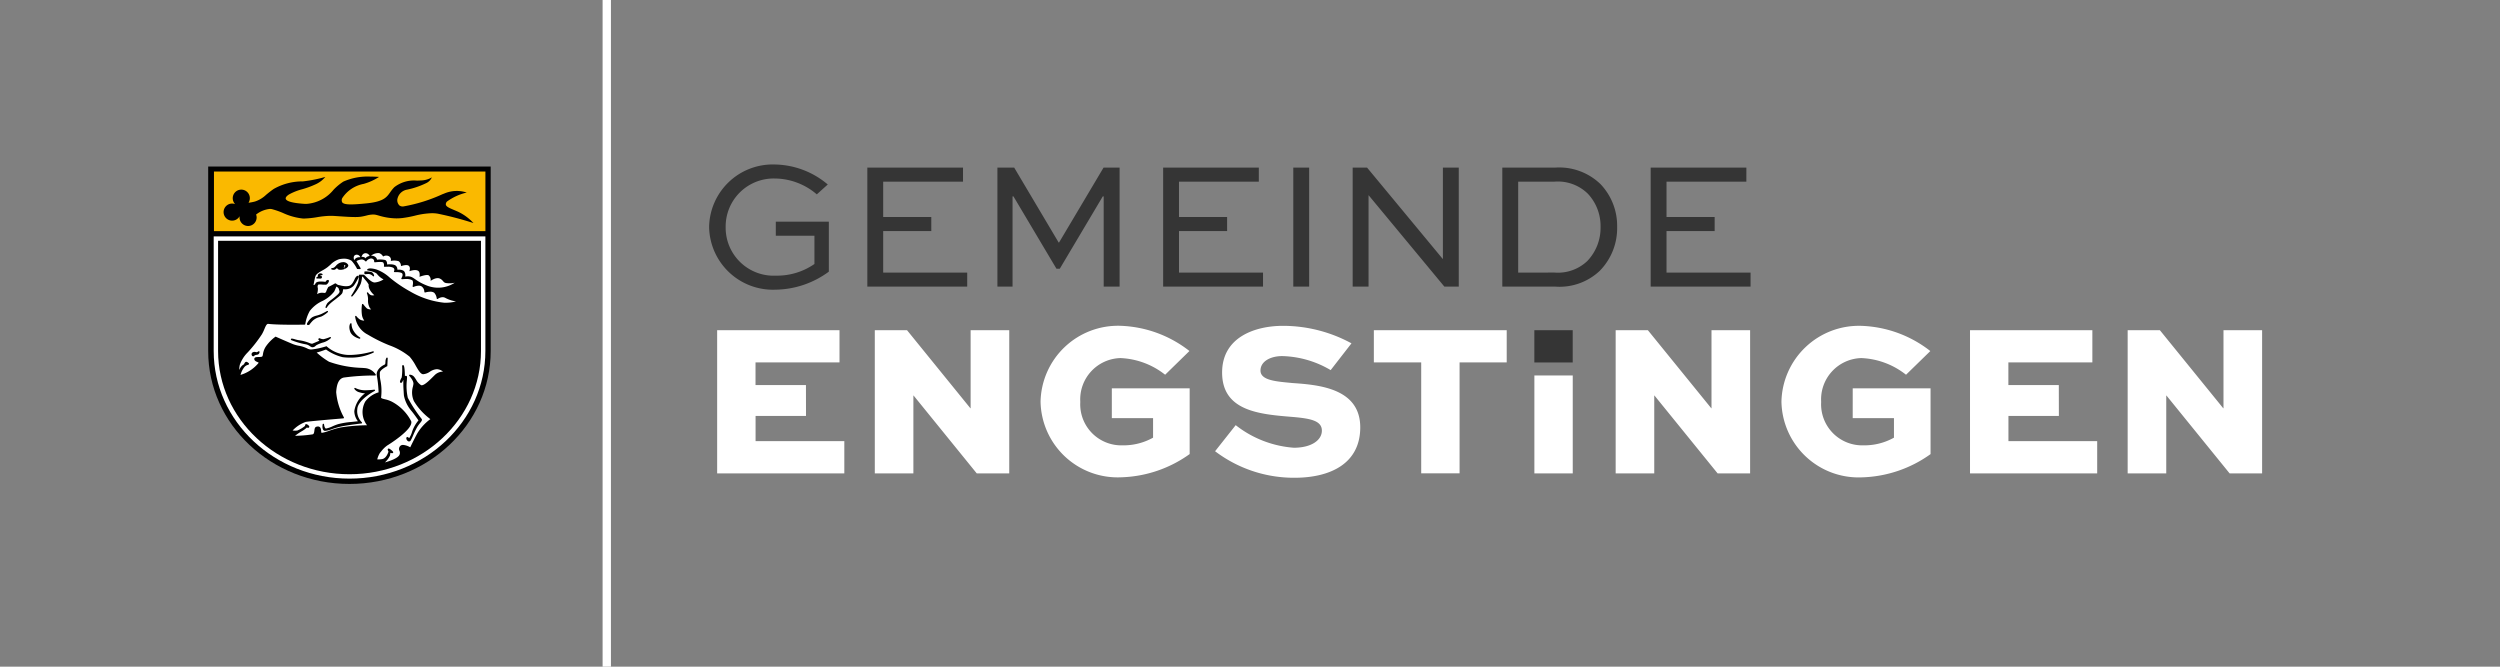<svg xmlns="http://www.w3.org/2000/svg" xmlns:xlink="http://www.w3.org/1999/xlink" width="200" height="53.333" viewBox="0 0 200 53.333">
  <rect x="0" y="0" width="200" height="53.333" fill="#808080" stroke="none"/>
  <defs>
    <clipPath id="clip-path">
      <rect id="Rechteck_45" data-name="Rechteck 45" width="200" height="53.333" transform="translate(195 20)" fill="none"/>
    </clipPath>
  </defs>
  <g id="Gruppe_maskieren_4" data-name="Gruppe maskieren 4" transform="translate(-195 -20)" clip-path="url(#clip-path)">
    <g id="Engstingen_Logo" data-name="Engstingen Logo" transform="translate(211.667 14.913)">
      <path id="Pfad_11" data-name="Pfad 11" d="M181.879-66.213H178.81v2.579h3.069Z" transform="translate(-72.729 97.718)" fill="#353535"/>
      <g id="Gruppe_11" data-name="Gruppe 11" transform="translate(40.062 18.247)">
        <path id="Pfad_12" data-name="Pfad 12" d="M-40.221-2.1h-3.85V-4.928h6.387V-6.051h-7.655V3.47h7.991V2.348h-6.723V-.976h3.85ZM-55.939,2.348V-4.928h2.915a3.425,3.425,0,0,1,2.654.962A3.775,3.775,0,0,1-49.349-1.3a3.833,3.833,0,0,1-1.064,2.727,3.415,3.415,0,0,1-2.611.919ZM-52.98,3.47a4.686,4.686,0,0,0,3.558-1.254,4.86,4.86,0,0,0,1.4-3.514,4.828,4.828,0,0,0-1.327-3.427A4.753,4.753,0,0,0-52.98-6.051h-4.228V3.47Zm-8.981-9.521V1.254h-.015l-6.051-7.305h-1.152V3.47h1.269v-7.3h.015l6.051,7.3h1.152V-6.051Zm-10.7,0h-1.269V3.47h1.269ZM-79.225-2.1h-3.849V-4.928h6.387V-6.051h-7.655V3.47h7.991V2.348h-6.722V-.976h3.849Zm-8.6,5.57V-6.051h-1.283L-92.669-.058H-92.7l-3.558-5.993H-97.6V3.47h1.211V-3.747h.073l3.441,5.789h.263l3.441-5.789h.073V3.47ZM-102.89-2.1h-3.849V-4.928h6.387V-6.051h-7.655V3.47h7.991V2.348h-6.722V-.976h3.849Zm-8.282-2.6a6.705,6.705,0,0,0-4.273-1.6,5.087,5.087,0,0,0-5.219,5,5.106,5.106,0,0,0,5.278,5.016,7.331,7.331,0,0,0,4.3-1.443v-4h-4.243V-.6h3.091v2.26a5.239,5.239,0,0,1-3.077.933,3.84,3.84,0,0,1-4.025-3.879,3.841,3.841,0,0,1,3.908-3.893,5.22,5.22,0,0,1,3.383,1.269Z" transform="translate(120.664 6.299)" fill="#353535"/>
      </g>
      <path id="Pfad_13" data-name="Pfad 13" d="M-60.253-.175V6.069h-.018L-65.34-.175h-2.579V11.279h3.087V5.051h.017l5.052,6.227h2.6V-.175ZM-73.427,4.21h-4.035V2.4h6.719V-.175h-9.788V11.279h10.174V8.7h-7.1V6.683h4.035ZM-83.706,1.491A9.458,9.458,0,0,0-89.249-.526a6.2,6.2,0,0,0-6.367,6.069,6.174,6.174,0,0,0,6.455,6.052,9.873,9.873,0,0,0,5.473-1.859V4.473h-6.227V6.859h3.3V8.42a4.842,4.842,0,0,1-2.439.614,3.287,3.287,0,0,1-3.385-3.473,3.307,3.307,0,0,1,3.211-3.508,6.167,6.167,0,0,1,3.578,1.333ZM-101.212-.175V6.069h-.017L-106.3-.175h-2.579V11.279h3.087V5.051h.018l5.051,6.227h2.6V-.175Zm-11.1,3.621h-3.07v7.833h3.07ZM-128.224,2.4h3.788v8.875h3.07V2.4h3.771V-.175h-10.629Zm-1.79-1.526a11.469,11.469,0,0,0-5.473-1.4c-2.228,0-4.876.894-4.876,3.736,0,3.07,2.964,3.333,5.525,3.543,1.473.123,2.456.281,2.456,1.105,0,.754-.824,1.368-2.245,1.368a8.526,8.526,0,0,1-4.649-1.807l-1.649,2.087a10.433,10.433,0,0,0,6.35,2.122c2.877,0,5.263-1.139,5.263-4.034,0-3.122-3.315-3.4-5.42-3.543-1.246-.123-2.561-.193-2.561-1,0-.737.807-1.157,1.737-1.157a7.953,7.953,0,0,1,3.877,1.123Zm-12.963.613a9.461,9.461,0,0,0-5.543-2.017,6.2,6.2,0,0,0-6.367,6.069,6.173,6.173,0,0,0,6.455,6.052,9.875,9.875,0,0,0,5.473-1.859V4.473h-6.227V6.859h3.3V8.42a4.839,4.839,0,0,1-2.438.614,3.287,3.287,0,0,1-3.385-3.473,3.307,3.307,0,0,1,3.21-3.508,6.165,6.165,0,0,1,3.578,1.333ZM-160.482-.175V6.069h-.018l-5.069-6.245h-2.579V11.279h3.087V5.051h.017l5.052,6.227h2.6V-.175ZM-173.656,4.21h-4.034V2.4h6.718V-.175h-9.788V11.279h10.174V8.7h-7.1V6.683h4.034Z" transform="translate(221.465 31.68)" fill="#fff"/>
      <g id="Gruppe_13" data-name="Gruppe 13" transform="translate(0 18.41)">
        <path id="Pfad_14" data-name="Pfad 14" d="M-11.3-7.381c0,5.871-5.057,10.63-11.3,10.63s-11.3-4.759-11.3-10.63V-22.143H-11.3V-7.381Z" transform="translate(33.888 22.143)"/>
      </g>
      <path id="Differenzmenge_2" data-name="Differenzmenge 2" d="M21.716,4.768H0V0H21.716V4.767ZM2.052,3.582h0l0,.014a.647.647,0,0,0-.006.079.684.684,0,1,0,1.368,0,.663.663,0,0,0-.044-.231,2.127,2.127,0,0,1,1.1-.45.8.8,0,0,1,.171.018,6.514,6.514,0,0,1,.866.3,5.047,5.047,0,0,0,1.642.453,7.5,7.5,0,0,0,1.117-.113A6.951,6.951,0,0,1,9.3,3.547c.05,0,.1,0,.147,0,.187.009.395.023.615.038.43.029.873.058,1.235.058a3.27,3.27,0,0,0,.442-.024c.163-.023.305-.058.443-.091a2.308,2.308,0,0,1,.539-.087,1.112,1.112,0,0,1,.272.033c.063.016.131.034.2.054a5.031,5.031,0,0,0,1.4.222,4.261,4.261,0,0,0,.471-.026,8.927,8.927,0,0,0,1-.187,6.236,6.236,0,0,1,1.372-.2,2.92,2.92,0,0,1,.457.035,26.781,26.781,0,0,1,2.866.752,4.029,4.029,0,0,0-1.218-.9c-.118-.053-.233-.1-.334-.144-.358-.151-.616-.26-.656-.419a.307.307,0,0,1,.095-.26,4.318,4.318,0,0,1,1.576-.717,2.55,2.55,0,0,0-1.715.044l-.2.08-.007,0a12.8,12.8,0,0,1-3.158.989.442.442,0,0,1-.3-.077.571.571,0,0,1-.15-.586.949.949,0,0,1,.686-.668A6.539,6.539,0,0,0,16.969.935.929.929,0,0,0,17.434.47h0a1.84,1.84,0,0,1-.894.247c-.094.006-.195.009-.3.012a2.569,2.569,0,0,0-1.812.526,2.925,2.925,0,0,0-.329.407c-.283.4-.528.747-1.856.883-.6.061-.993.088-1.285.088-.4,0-.619-.053-.7-.171a.366.366,0,0,1,.014-.347A2.618,2.618,0,0,1,11.977.991a4.461,4.461,0,0,0,1.23-.558s-.283-.025-.686-.025a4.792,4.792,0,0,0-2.169.4,4.353,4.353,0,0,0-.786.654A3.069,3.069,0,0,1,7.389,2.592c-.057,0-.116,0-.175-.006-.923-.062-1.418-.2-1.471-.4-.027-.1.062-.222.263-.351a4.633,4.633,0,0,1,1.075-.422,6.836,6.836,0,0,0,1-.366A2.157,2.157,0,0,0,8.909.433L8.891.439A10.836,10.836,0,0,1,7.117.791l-.043,0a4.65,4.65,0,0,0-2.286.6c-.244.167-.438.327-.609.467a2.35,2.35,0,0,1-.9.544,4.085,4.085,0,0,1-.516.1.684.684,0,1,0-1.07.106.683.683,0,1,0,.355.976Z" transform="translate(0.45 18.807)" fill="#fab900"/>
      <path id="Differenzmenge_1" data-name="Differenzmenge 1" d="M10.868,19.379C4.875,19.379,0,14.8,0,9.168V0H21.736V9.168C21.736,14.8,16.86,19.379,10.868,19.379ZM.352.352V9.168c0,5.436,4.718,9.859,10.516,9.859S21.383,14.6,21.383,9.168V.352Z" transform="translate(0.428 23.998)" fill="#fff"/>
      <g id="Gruppe_19" data-name="Gruppe 19" transform="translate(2.463 25.761)">
        <path id="Pfad_21" data-name="Pfad 21" d="M-4.213-.388a.314.314,0,0,0-.068-.055A.16.16,0,0,0-4.245-.5a.187.187,0,0,0,.008-.141.193.193,0,0,1,.08.019s.014.074.013.074a.257.257,0,0,0-.079.08.105.105,0,0,0,.011.077l0,0m-.118-.473a.664.664,0,0,0-.187.028A.814.814,0,0,0-4.9-.572a1.3,1.3,0,0,1-.115.112.321.321,0,0,1-.2.069.059.059,0,0,0-.057.044.053.053,0,0,0,.028.062.461.461,0,0,0,.161.032.278.278,0,0,0,.093-.015A.484.484,0,0,0-4.81-.4a.227.227,0,0,0,.142.128.447.447,0,0,0,.141.019A1.138,1.138,0,0,0-4.239-.3.054.054,0,0,0-4.2-.337a.057.057,0,0,0,0-.038l.007.009a.054.054,0,0,0,.042.019.052.052,0,0,0,.025-.006c.029-.015.277-.144.207-.3a.443.443,0,0,0-.407-.214m1.982.947A.692.692,0,0,1-2.169.1a.625.625,0,0,1,.233.15A.057.057,0,0,0-1.9.271.053.053,0,0,0-1.872.265.054.054,0,0,0-1.843.208a.366.366,0,0,0-.239-.292,2.529,2.529,0,0,0-.483-.043.055.055,0,0,0-.055.055V.043A.056.056,0,0,0-2.6.084.053.053,0,0,0-2.565.1h.007A1.761,1.761,0,0,1-2.349.086M-6.413.444c.013,0,.2,0,.273.008A.252.252,0,0,0-6.048.42.169.169,0,0,0-6.013.3a.056.056,0,0,0-.053-.05A.168.168,0,0,1-6.155.226c.005-.019.077-.047.142-.054A.053.053,0,0,0-5.965.13.053.053,0,0,0-5.989.072.273.273,0,0,0-6.132.03a.252.252,0,0,0-.119.03.184.184,0,0,0-.087.215l-.105.068a.056.056,0,0,0-.023.062.055.055,0,0,0,.053.039Zm.831,2.594a.056.056,0,0,0-.027.007s-.271.152-.457.237a2.492,2.492,0,0,1-.373.127,1.338,1.338,0,0,0-.368.142,1.462,1.462,0,0,0-.4.485.182.182,0,0,0,0,.095.146.146,0,0,0,.077.037.318.318,0,0,0,.109-.027,2.685,2.685,0,0,1,.273-.326,1.251,1.251,0,0,1,.553-.29c.056-.017.107-.033.153-.051a2.281,2.281,0,0,0,.494-.339.055.055,0,0,0,.009-.073.055.055,0,0,0-.045-.023M-3.7,4.02a.052.052,0,0,0-.043.02c-.007.008-.157.2-.019.629s.723.583.748.589l.014,0a.054.054,0,0,0,.051-.035.055.055,0,0,0-.026-.069,1.493,1.493,0,0,1-.49-.492,1.077,1.077,0,0,1-.181-.586.055.055,0,0,0-.035-.055.09.09,0,0,0-.019,0M-8.429,5.249A.081.081,0,0,0-8.5,5.29a.093.093,0,0,0,.026.078,5.766,5.766,0,0,0,1.192.344.777.777,0,0,1,.295.135.864.864,0,0,0,.173.094h.035a.334.334,0,0,0,.244-.1.824.824,0,0,1,.089-.071,2.641,2.641,0,0,1,.573-.223,1.508,1.508,0,0,0,.556-.326A.056.056,0,0,0-5.3,5.15a.055.055,0,0,0-.047-.025.054.054,0,0,0-.021,0,3.232,3.232,0,0,1-.515.17H-5.9a.669.669,0,0,1-.247-.053.31.31,0,0,0-.1-.027c-.01.014-.067.067-.063.084a.271.271,0,0,0,.1.115c-.163.07-.489.21-.587.246H-6.8a.643.643,0,0,1-.209-.056,3.453,3.453,0,0,0-.864-.227,2.635,2.635,0,0,1-.3-.073,1.378,1.378,0,0,0-.257-.058m-2.983,1.065a.293.293,0,0,0-.137.036.171.171,0,0,0-.087.2.146.146,0,0,0,.126.123.179.179,0,0,0,.081-.045c.038-.052.1-.064.195-.081l.069-.013a.217.217,0,0,0,.159-.219.055.055,0,0,0-.03-.049.051.051,0,0,0-.025-.005.065.065,0,0,0-.033.01.476.476,0,0,1-.145.073.9.9,0,0,0-.173-.031m5.51,5.751a.055.055,0,0,0-.054.045c-.007.037-.067.366.086.489a.177.177,0,0,0,.118.035,2.242,2.242,0,0,0,.559-.145,5.994,5.994,0,0,1,.729-.208c.7-.137,1.6-.237,1.61-.238A.057.057,0,0,0-2.807,12a.06.06,0,0,0-.02-.06,1.256,1.256,0,0,1-.358-1.057c.04-.743,1.376-1.439,1.389-1.447a.055.055,0,0,0,.027-.065.056.056,0,0,0-.052-.038H-1.83a6.689,6.689,0,0,1-.727.05h0A1.728,1.728,0,0,1-3.344,9.2a.052.052,0,0,0-.027-.008.052.052,0,0,0-.038.016.055.055,0,0,0-.011.065A.7.7,0,0,0-3,9.55a1.638,1.638,0,0,0,.435.077,2.146,2.146,0,0,0-.86,1.425,1.344,1.344,0,0,0,.289.809l-.484.053a6.3,6.3,0,0,0-1.091.177,4.005,4.005,0,0,0-.439.168,2.266,2.266,0,0,1-.551.189c-.1-.048-.137-.245-.145-.335a.053.053,0,0,0-.051-.049ZM.816,13.115c-.024,0-.072.046-.079.069a.25.25,0,0,0,.057.195.2.2,0,0,0,.157.1.174.174,0,0,0,.151-.109c.063-.113.133-.266.2-.429a5.811,5.811,0,0,1,.313-.632,2.729,2.729,0,0,1,.217-.3c.115-.143.2-.246.125-.341a11.2,11.2,0,0,1-1.1-1.683A4.13,4.13,0,0,1,.781,8.569c.013-.2.017-.264,0-.3A.134.134,0,0,0,.7,8.226a.183.183,0,0,0-.077.022c-.019-.879-.1-.879-.155-.879A.138.138,0,0,0,.4,7.417a4.656,4.656,0,0,1-.034.941C.2,8.645.227,8.717.235,8.74a.124.124,0,0,0,.05.051H.295c.088,0,.119-.071.151-.146A.439.439,0,0,1,.5,8.552,7.8,7.8,0,0,0,.52,9.43c.009.177.019.327.026.387a2.686,2.686,0,0,0,.606,1.225c.2.236.533.719.555.752h0a2.827,2.827,0,0,0-.473.8l-.035.1a1.828,1.828,0,0,1-.231.512A.39.39,0,0,1,.9,13.158a.385.385,0,0,0-.088-.043m-1.8,2.05a1.775,1.775,0,0,0,.415-.555,1.781,1.781,0,0,0,.034-.224.539.539,0,0,0,.145.033.109.109,0,0,0,.077-.047c.017-.053-.025-.109-.177-.228-.11-.085-.153-.1-.182-.1a.1.1,0,0,0-.065.035c-.009.016-.035.063.053.213-.014,0-.137.541-.531.6a1.641,1.641,0,0,1-.258.021c-.045,0-.084,0-.113,0a1.75,1.75,0,0,1,.22-.528l.092-.107a2.32,2.32,0,0,1,.472-.469c.022-.012,2.133-1.3,1.932-1.949A3.665,3.665,0,0,0-.381,10.317a2.214,2.214,0,0,0-.6-.215c-.228-.056-.319-.086-.3-.159a4.242,4.242,0,0,0-.051-1.335,2.384,2.384,0,0,1-.046-.671c.065-.2.45-.417.593-.485l.031-.63A.056.056,0,0,0-.8,6.769H-.81A.055.055,0,0,0-.86,6.8.71.71,0,0,0-.927,7l-.009.126c-.005.136-.007.178-.1.222-.276.124-.662.453-.59.848a9.515,9.515,0,0,1,.143,1.356s0,0-.008,0a2.066,2.066,0,0,0-1.049.719,1.723,1.723,0,0,0,.134,1.911,14.07,14.07,0,0,0-2.117.177,7.112,7.112,0,0,0-.915.265,3.059,3.059,0,0,1-.6.168c-.031-.022-.035-.08-.039-.135-.011-.151-.027-.377-.257-.377a.443.443,0,0,0-.119.018c-.134.036-.152.185-.167.317-.019.156-.038.261-.136.293a10.044,10.044,0,0,1-1.408.117,4.039,4.039,0,0,1,.536-.365,2.083,2.083,0,0,0,.41-.3.251.251,0,0,0,.1.03.131.131,0,0,0,.089-.063c.016-.058-.029-.122-.133-.191a.227.227,0,0,0-.115-.045.113.113,0,0,0-.068.035.132.132,0,0,0-.012.1A2.32,2.32,0,0,1-8,12.608c-.047,0-.095.006-.141.006a2.037,2.037,0,0,1-.221-.012,2.689,2.689,0,0,1,1.058-.692c.716-.092,2.978-.277,3-.279a.06.06,0,0,0,.044-.029.055.055,0,0,0,0-.052,5.1,5.1,0,0,1-.615-2.012c.039-.714.241-1.1.617-1.174a18.153,18.153,0,0,1,2.5-.162.053.053,0,0,0,.047-.027.057.057,0,0,0,0-.055,1.148,1.148,0,0,0-.893-.513L-2.8,7.592A8.581,8.581,0,0,1-5.448,7.1a5.976,5.976,0,0,1-.988-.735c.074-.019.187-.051.341-.1.293-.1.406-.144.406-.144a3.8,3.8,0,0,0,1.33.613,4.618,4.618,0,0,0,.593.037,4.246,4.246,0,0,0,1.873-.4.056.056,0,0,0,.025-.071.054.054,0,0,0-.051-.033.046.046,0,0,0-.017,0,7,7,0,0,1-1.808.291,2.73,2.73,0,0,1-.8-.1,2.657,2.657,0,0,1-1.105-.6h0a6,6,0,0,1-1.2.262.633.633,0,0,1-.293-.056,2.462,2.462,0,0,0-.72-.242,2.576,2.576,0,0,1-.527-.153c-.689-.291-1.335-.579-1.335-.579a3.256,3.256,0,0,0-.791.81,1.523,1.523,0,0,0-.219.6c-.025.145-.035.187-.119.205a1.2,1.2,0,0,1-.223.018c-.147,0-.273.005-.328.08a.138.138,0,0,0-.015.126c.033.105.143.153.233.191.042.019.105.045.111.065a2.962,2.962,0,0,1-1.454.969,1.669,1.669,0,0,1,.314-.634.538.538,0,0,1,.266-.165c.047-.014.091-.028.1-.076s-.041-.087-.141-.152a.306.306,0,0,0-.071-.023c-.114,0-.173.16-.185.2h0a.748.748,0,0,0-.289.268,1.54,1.54,0,0,0-.1.193,2.449,2.449,0,0,1,.047-.408,2.658,2.658,0,0,1,.638-1.008A10.8,10.8,0,0,0-10.816,4.9a3.217,3.217,0,0,0,.2-.419c.093-.221.174-.411.295-.411.5.058,1.351.07,1.983.07.529,0,.939-.008.939-.008a.056.056,0,0,0,.053-.046,3.048,3.048,0,0,1,.361-1.051,2.72,2.72,0,0,1,.745-.659l.149-.083A2.684,2.684,0,0,0-5.032,1.48a3.221,3.221,0,0,0,.166-.393c.093.044.188.112.2.188a.753.753,0,0,0,.033.107c.036.1.059.161-.108.329a5.9,5.9,0,0,1-.517.429,2.7,2.7,0,0,0-.311.258,1.059,1.059,0,0,0-.16.334.055.055,0,0,0,.033.066.053.053,0,0,0,.02,0,.055.055,0,0,0,.049-.029,1.507,1.507,0,0,1,.3-.348c.087-.081.222-.185.363-.293.335-.258.557-.436.591-.555a1.87,1.87,0,0,0,.055-.27l.084,0a.943.943,0,0,0,.761-.285A3.539,3.539,0,0,0-3.157.5c.107-.183.081-.229.071-.246A.088.088,0,0,0-3.147.222a.165.165,0,0,0-.093.04.726.726,0,0,0-.174.27c-.1.2-.219.449-.433.5a1.157,1.157,0,0,1-.253.027A1.937,1.937,0,0,1-4.551.992C-4.6.982-4.632.973-4.659.97a.443.443,0,0,1-.2-.1.237.237,0,0,0-.068-.04.177.177,0,0,0-.092.033c-.163.1-.487.257-.487.257a2.09,2.09,0,0,0-.163.351c-.037.1-.085.125-.149.125a1.672,1.672,0,0,0-.191-.015.756.756,0,0,0-.4.113A1.223,1.223,0,0,0-6.343,1.2.3.3,0,0,1-6.328.956.1.1,0,0,1-6.242.918c.064,0,.151,0,.239.009s.176.01.241.01A.326.326,0,0,0-5.65.926a.454.454,0,0,0,.2-.3A.117.117,0,0,0-5.529.554a.227.227,0,0,0-.095.031.264.264,0,0,0-.106.127A2.463,2.463,0,0,0-6.091.682c-.255,0-.4.055-.445.167a.164.164,0,0,1-.155.116c.016-.045.073-.429.155-.7.054-.181.31-.327.557-.468a3.256,3.256,0,0,0,.409-.26c.077-.063.151-.126.222-.188A1.737,1.737,0,0,1-4.643-1.1a1.8,1.8,0,0,1,.384-.044,1.082,1.082,0,0,1,.613.165A2.815,2.815,0,0,1-3.2-.318l.232.009a.055.055,0,0,0,.043-.03.058.058,0,0,0,0-.053l-.334-.557h0a.991.991,0,0,1,.411-.132.644.644,0,0,1,.085.005.5.5,0,0,1,.227.138A.057.057,0,0,0-2.5-.92h0a.055.055,0,0,0,.04-.023.547.547,0,0,1,.385-.221c.261.031.241.239.239.249a.054.054,0,0,0,.017.045.053.053,0,0,0,.039.016h.007a3.49,3.49,0,0,1,.4-.028c.209,0,.253.034.26.041a.379.379,0,0,1,.057.285.053.053,0,0,0,.015.047A.058.058,0,0,0-1-.494h.006S-.9-.5-.779-.5a.952.952,0,0,1,.467.081.2.2,0,0,1,.064.27.053.053,0,0,0,0,.055A.054.054,0,0,0-.2-.07h0s.053,0,.128,0c.257,0,.436.043.481.113C.5.181.347.41.345.412a.056.056,0,0,0,0,.06A.055.055,0,0,0,.391.5H.4A2.7,2.7,0,0,1,.7.482a1.016,1.016,0,0,1,.5.092c.1.061.075.322.039.473a.054.054,0,0,0,.019.056.053.053,0,0,0,.035.012.058.058,0,0,0,.023,0,1.107,1.107,0,0,1,.416-.1.413.413,0,0,1,.214.051.537.537,0,0,1,.232.438.055.055,0,0,0,.023.045.053.053,0,0,0,.033.011l.017,0a1.439,1.439,0,0,1,.394-.063.528.528,0,0,1,.323.086.814.814,0,0,1,.2.456.052.052,0,0,0,.033.044.054.054,0,0,0,.021,0,.05.05,0,0,0,.034-.012.7.7,0,0,1,.381-.135.456.456,0,0,1,.228.061,2.571,2.571,0,0,0,.845.275A3.019,3.019,0,0,1,3.9,2.38l-.128,0a6.77,6.77,0,0,1-2.708-.889A10.659,10.659,0,0,1-.593.368,3.216,3.216,0,0,0-1.6-.261a1.821,1.821,0,0,0-.534-.105c-.189,0-.245.068-.254.082a.056.056,0,0,0-.006.053A.058.058,0,0,0-2.352-.2c.171.026.639.129.751.291a1.536,1.536,0,0,0,.515.422,1.587,1.587,0,0,1-.707.247h0c-.225,0-.489-.263-.664-.437C-2.593.19-2.649.136-2.7.136H-3.01a.054.054,0,0,0-.041.019A.059.059,0,0,0-3.065.2a1.608,1.608,0,0,1-.071.6A5.38,5.38,0,0,1-3.666,1.8a.055.055,0,0,0,.012.074.061.061,0,0,0,.034.011.053.053,0,0,0,.041-.019A3.971,3.971,0,0,0-2.916.875,2.192,2.192,0,0,0-2.807.307l.063-.013a3.054,3.054,0,0,0,.213.278,1.925,1.925,0,0,1,.257.355c-.052.359.289.708.449.851a.643.643,0,0,1-.129.014.542.542,0,0,1-.134-.017.5.5,0,0,1-.23-.2.057.057,0,0,0-.047-.026.066.066,0,0,0-.025.005.056.056,0,0,0-.027.069,1.348,1.348,0,0,1,.091.5,1.164,1.164,0,0,0,.085.554.689.689,0,0,0,.16.235.6.6,0,0,1-.329-.069,2.539,2.539,0,0,1-.3-.343.056.056,0,0,0-.044-.022H-2.77a.054.054,0,0,0-.041.045,2.978,2.978,0,0,0,0,.865,1.043,1.043,0,0,0,.184.422.7.7,0,0,1-.343-.085,1.154,1.154,0,0,1-.29-.271.054.054,0,0,0-.044-.022.052.052,0,0,0-.017,0,.054.054,0,0,0-.038.052A1.872,1.872,0,0,0-2.343,4.932a12.008,12.008,0,0,0,1.7.846A5.571,5.571,0,0,1,1,6.694a4.063,4.063,0,0,1,.5.742c.215.371.384.662.589.662a1.086,1.086,0,0,0,.531-.2,1.081,1.081,0,0,1,.551-.2.6.6,0,0,1,.113.01.853.853,0,0,1,.387.181.974.974,0,0,0-.613.232c-.051.048-.115.111-.185.181-.271.271-.679.681-.911.681A.138.138,0,0,1,1.9,8.962a1.212,1.212,0,0,1-.385-.429c-.042-.067-.083-.131-.129-.192a.486.486,0,0,0-.37-.206.058.058,0,0,0-.053.033.056.056,0,0,0,.008.06s.371.389.332.666c-.009.054-.021.115-.035.182a1.684,1.684,0,0,0,.077,1.179A5.054,5.054,0,0,0,2.659,11.69a3.947,3.947,0,0,0-1.053,1.155c-.283.529-.487.957-.557,1.1a1.355,1.355,0,0,0-.57-.19.3.3,0,0,0-.244.1.339.339,0,0,0-.046.373.385.385,0,0,1,0,.318c-.124.275-.769.5-1.18.613" transform="translate(12.64 1.165)" fill="#fff"/>
      </g>
      <g id="Gruppe_20" data-name="Gruppe 20" transform="translate(13.009 25.326)">
        <path id="Pfad_22" data-name="Pfad 22" d="M-3.35-1.191a2.419,2.419,0,0,1-2.162.247c-1.2-.455-1.085-.857-1.8-.739a.528.528,0,0,0-.07-.409c-.138-.182-.553-.143-.553-.143a.419.419,0,0,0-.124-.318c-.2-.169-.7-.1-.7-.1s.025-.273-.149-.357a1.97,1.97,0,0,0-.655-.027A.355.355,0,0,0-9.7-3.255a.46.46,0,0,0-.35-.091.9.9,0,0,1,.661-.215.567.567,0,0,1,.312.273.453.453,0,0,1,.465-.024.316.316,0,0,1,.145.381,1.183,1.183,0,0,1,.637.019.464.464,0,0,1,.182.39s.467-.169.629-.02.039.429.039.429.5-.195.725-.019c.161.125.087.467.087.467s.587-.228.747-.111a.481.481,0,0,1,.143.435s.428-.317.727-.189.261.329.525.364a1.894,1.894,0,0,0,.676-.026" transform="translate(10.05 3.572)" fill="#fff"/>
      </g>
      <g id="Gruppe_21" data-name="Gruppe 21" transform="translate(11.631 25.46)">
        <path id="Pfad_23" data-name="Pfad 23" d="M-.021-.223a.4.4,0,0,1,.206-.2.536.536,0,0,1,.28-.035.309.309,0,0,0-.359-.2c-.279.081-.127.433-.127.433" transform="translate(0.062 0.668)" fill="#fff"/>
      </g>
      <g id="Gruppe_22" data-name="Gruppe 22" transform="translate(12.257 25.342)">
        <path id="Pfad_24" data-name="Pfad 24" d="M-.324-.111s-.3.046-.305.2c0,0-.02-.06-.163-.106a.277.277,0,0,0-.18-.013s.045-.283.3-.3a.343.343,0,0,1,.344.221" transform="translate(0.972 0.333)" fill="#fff"/>
      </g>
      <path id="Pfad_26" data-name="Pfad 26" d="M67-45.966h.667v-67.505H67Z" transform="translate(-35.459 113.471)" fill="#fff"/>
    </g>
  </g>
</svg>
